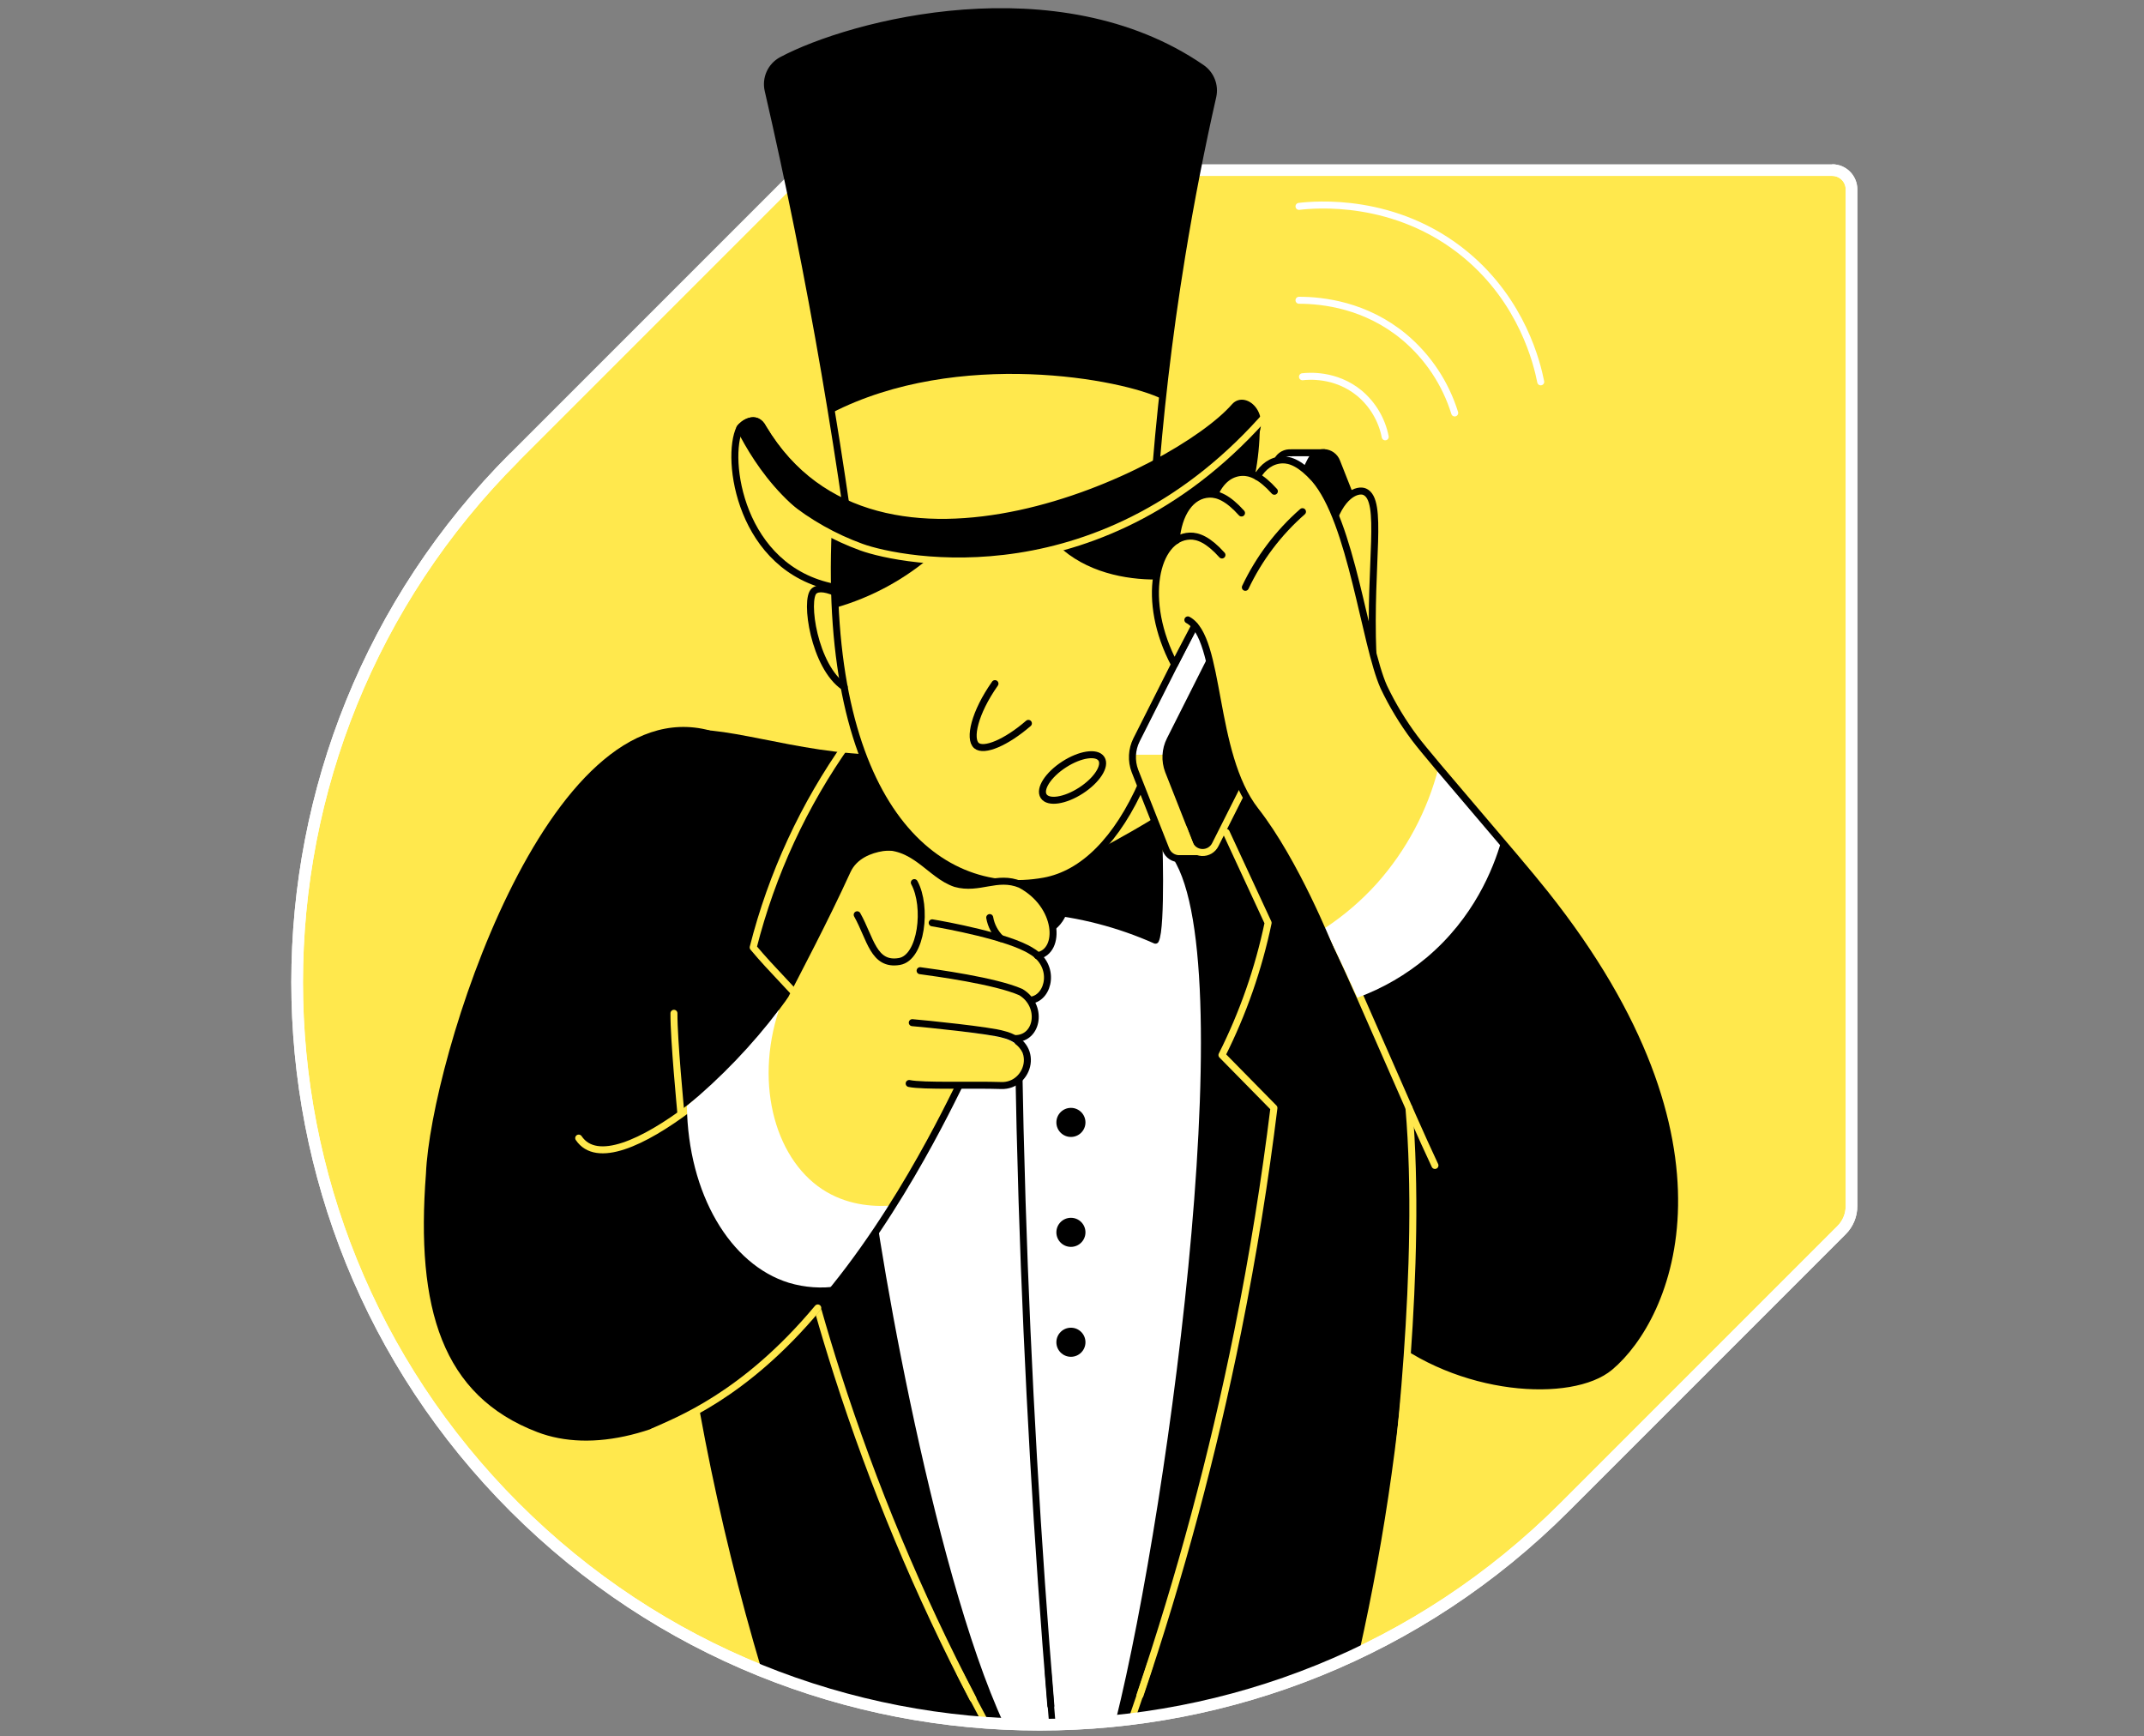 <svg width="368" height="298" viewBox="0 0 368 298" fill="none" xmlns="http://www.w3.org/2000/svg">
<rect x="0" y="0" width="368" height="298" fill="#808080" stroke="none"/>
<path d="M140.009 29.192C138.46 29.192 136.974 29.808 135.878 30.904L88.327 78.454C38.562 128.22 38.562 208.904 88.327 258.669C138.093 308.434 218.773 308.434 268.535 258.669L316.086 211.118C316.629 210.577 317.059 209.933 317.353 209.225C317.646 208.517 317.797 207.758 317.797 206.991V32.497C317.796 31.62 317.447 30.779 316.827 30.16C316.207 29.54 315.366 29.192 314.49 29.192H140.009Z" fill="#FFE84D" stroke="white" stroke-width="2" stroke-miterlimit="10"/>
<path d="M163.034 188.443C143.202 234.189 110.763 252.876 92.229 245.778C75.888 239.531 71.334 224.606 73.111 201.427C73.899 182.112 93.808 117.891 121.814 125.36L135.726 164.005L163.034 188.443Z" fill="black"/>
<path d="M204.983 131.267L199.243 160.239L162.5 153L151.716 129.525C136.382 129.525 123.192 123.604 115.421 125.662C109.986 179.858 115.203 234.594 130.78 286.787C147.158 293.365 164.722 296.48 182.365 295.934C200.007 295.388 217.344 291.193 233.285 283.614C237.837 263.321 240.724 242.69 241.917 221.927C242.351 214.291 242.542 206.87 242.531 199.692C243.394 193.074 244.261 186.454 245.131 179.832L218.659 131.715L204.983 131.267Z" fill="black"/>
<path d="M161.709 147.889C157.398 164.695 153.091 178.606 148.783 195.409C149.599 208.543 159.914 269.144 172.316 295.853C178.715 296.151 185.127 295.97 191.499 295.311C200.871 257.659 213.938 159.503 200.121 145.786C191.454 151.634 174.433 156.192 161.709 147.889Z" fill="white"/>
<path d="M178.348 151.357C181.951 150.399 196.233 142.377 198.739 140.677C198.961 142.856 199.433 159.274 198.323 161.356C192.037 158.56 185.332 156.822 178.48 156.212C178.435 155.008 178.393 152.561 178.348 151.357Z" fill="black" stroke="black" stroke-width="1.2" stroke-linecap="round" stroke-linejoin="round"/>
<path d="M175.329 152.707C167.582 151.24 160.138 148.478 153.309 144.536C155.823 150.305 156.765 156.636 156.041 162.887C162.113 159.641 168.681 157.422 175.478 156.32L175.329 152.707Z" fill="black" stroke="black" stroke-width="1.2" stroke-linecap="round" stroke-linejoin="round"/>
<path d="M177.036 160.356C180.272 160.356 182.895 157.733 182.895 154.498C182.895 151.262 180.272 148.639 177.036 148.639C173.8 148.639 171.177 151.262 171.177 154.498C171.177 157.733 173.8 160.356 177.036 160.356Z" fill="black" stroke="black" stroke-width="1.2" stroke-linecap="round" stroke-linejoin="round"/>
<path d="M174.596 156.879C174.638 172.979 174.916 189.415 175.432 206.186C176.376 236.084 178.074 264.955 180.368 292.732" stroke="black" stroke-width="1.2" stroke-linecap="round" stroke-linejoin="round"/>
<path d="M140.384 224.773C141.411 228.394 142.522 232.072 143.716 235.807C149.866 255.014 157.654 273.657 166.995 291.531" stroke="#FFE84D" stroke-width="1.2" stroke-linecap="round" stroke-linejoin="round"/>
<path d="M145.527 127.467C137.988 138.072 132.478 149.983 129.277 162.595C132.557 166.535 136.219 169.964 139.509 173.9" stroke="#FFE84D" stroke-width="1.2" stroke-linecap="round" stroke-linejoin="round"/>
<path d="M143.202 100.796C126.983 97.673 124.435 78.624 126.983 73.474C127.444 72.811 129.739 70.989 130.974 73.474C150.47 106.003 199.264 82.029 211.405 75.282C211.925 74.99 212.534 74.899 213.116 75.027C213.699 75.155 214.214 75.493 214.563 75.976C217.441 80.141 207.403 97.659 207.403 97.659L143.192 100.782" fill="#FFE84D"/>
<path d="M143.202 100.796C126.983 97.673 124.435 78.624 126.983 73.474C127.444 72.811 129.739 70.989 130.974 73.474C150.47 106.003 199.264 82.029 211.405 75.282C211.925 74.99 212.534 74.899 213.116 75.027C213.699 75.155 214.214 75.493 214.563 75.976C217.441 80.141 207.403 97.659 207.403 97.659L143.192 100.782" stroke="black" stroke-width="1.2" stroke-linecap="round" stroke-linejoin="round"/>
<path d="M143.355 91.015C141.297 137.57 160.3 154.616 179.195 151.218C192.662 148.788 202.061 129.101 203.769 95.246" fill="#FFE84D"/>
<path d="M143.355 91.015C141.297 137.57 160.3 154.616 179.195 151.218C192.662 148.788 202.599 127.616 203.769 93.688" stroke="black" stroke-width="1.2" stroke-linecap="round" stroke-linejoin="round"/>
<path d="M143.358 104.309C149.594 102.535 155.358 99.401 160.237 95.132C154.385 94.949 148.635 93.547 143.355 91.015C143.269 92.915 143.219 94.882 143.205 96.916C143.192 99.481 143.247 101.949 143.358 104.309Z" fill="black"/>
<path d="M145.368 87.954C143.119 72.335 140.356 56.081 136.979 39.293C135.343 31.18 133.631 23.248 131.845 15.496C131.614 14.504 131.716 13.463 132.134 12.533C132.552 11.604 133.264 10.838 134.16 10.352C146.107 3.98 181.51 -5.332 206.226 11.644C207.003 12.172 207.604 12.921 207.95 13.794C208.297 14.667 208.373 15.624 208.17 16.541C206.212 25.17 204.407 34.305 202.838 43.923C200.499 58.251 198.979 71.787 198.083 84.362L185.935 90.332L164.68 93.688L145.368 87.954Z" fill="black"/>
<path d="M145.368 87.954L164.663 93.688L185.918 90.332L198.066 84.362C198.517 78.138 198.726 75.181 199.496 68.5C192.874 65.105 164.44 59.708 142.723 70.871C143.792 77.129 144.486 81.88 145.368 87.954Z" fill="#FFE84D"/>
<path d="M145.368 87.954C143.119 72.335 140.356 56.081 136.979 39.293C135.343 31.18 133.631 23.248 131.845 15.496C131.614 14.504 131.716 13.463 132.134 12.533C132.552 11.604 133.264 10.838 134.16 10.352C146.107 3.98 181.51 -5.332 206.226 11.644C207.003 12.172 207.604 12.921 207.95 13.794C208.297 14.667 208.373 15.624 208.17 16.541C206.212 25.17 204.407 34.305 202.838 43.923C200.499 58.251 198.979 71.787 198.083 84.362L185.935 90.332L164.68 93.688L145.368 87.954Z" stroke="black" stroke-width="1.2" stroke-linecap="round" stroke-linejoin="round"/>
<path d="M149.925 93.556C168.841 98.443 195.8 92.768 214.573 75.98C214.573 75.98 214.573 75.98 214.573 75.962C217.933 71.593 213.74 67.688 211.918 69.774C201.821 81.328 150.484 106.003 130.984 73.474C129.749 70.989 127.455 72.811 126.993 73.474C130.061 79.527 136.736 90.151 149.925 93.556Z" fill="black" stroke="black" stroke-width="1.2" stroke-linecap="round" stroke-linejoin="round"/>
<path d="M144.212 102.06C142.005 100.986 140.513 100.773 139.738 101.421C138.051 102.83 139.738 114.451 144.892 117.89" stroke="black" stroke-width="1.2" stroke-linecap="round" stroke-linejoin="round"/>
<path d="M170.778 117.325C167.255 122.33 166.266 126.825 167.609 127.963C168.897 129.039 172.694 127.453 176.515 124.145" stroke="black" stroke-width="1.2" stroke-linecap="round" stroke-linejoin="round"/>
<path d="M185.54 135.671C188.278 133.9 189.849 131.462 189.05 130.226C188.25 128.99 185.382 129.424 182.645 131.195C179.907 132.966 178.336 135.404 179.135 136.64C179.935 137.876 182.803 137.442 185.54 135.671Z" stroke="black" stroke-width="1.2" stroke-linecap="round" stroke-linejoin="round"/>
<path d="M216.232 73.317L215.045 71.825C213.927 73.042 212.734 74.188 211.474 75.258C203.987 81.585 195.657 83.959 189.854 84.924L179.823 91.637C188.347 102.743 206.799 99.228 206.528 97.707L208.038 98.641C211.649 93.524 214.157 87.712 215.403 81.575C215.937 78.854 216.215 76.09 216.232 73.317Z" fill="black"/>
<path d="M134.927 86.615C138.806 89.739 143.175 92.202 147.856 93.903C154.677 96.378 189.618 103.427 217.923 70.565" stroke="#FFE84D" stroke-width="1.2" stroke-linecap="round" stroke-linejoin="round"/>
<path d="M252.628 138.428C257.335 143.946 262.458 149.941 265.2 153.391C299.422 196.429 286.511 226.057 276.306 234.609C269.771 240.086 250.323 238.989 237.551 228.209L209.739 162.595L215.084 131.705L252.628 138.428Z" fill="black"/>
<path d="M229.012 92.765L224.611 81.675L227.017 81.231L227.253 77.701H221.665V77.722C221.173 77.666 220.676 77.763 220.241 78C219.806 78.236 219.455 78.601 219.235 79.044L195.067 126.991C194.66 127.811 194.426 128.706 194.38 129.62C194.334 130.534 194.477 131.448 194.8 132.305L200.121 145.8C200.303 146.279 200.633 146.689 201.063 146.969C201.492 147.25 202 147.387 202.512 147.362V147.362H208.277L205.921 139.316L228.742 98.075C229.153 97.257 229.389 96.363 229.436 95.448C229.483 94.534 229.338 93.62 229.012 92.765V92.765Z" fill="white"/>
<path d="M201.586 129.525H194.394C194.394 129.622 194.373 129.719 194.373 129.813C194.352 130.663 194.497 131.51 194.8 132.305L200.121 145.8C200.303 146.279 200.633 146.688 201.063 146.969C201.492 147.25 202 147.387 202.512 147.361V147.361H208.277L205.921 139.316L207.063 137.046L201.586 129.525Z" fill="#FFE84D"/>
<path d="M229.012 92.765L224.611 81.675L227.017 81.231L227.253 77.701H221.665V77.722C221.173 77.666 220.676 77.763 220.241 78C219.806 78.236 219.455 78.601 219.235 79.044L195.067 126.991C194.66 127.811 194.426 128.706 194.38 129.62C194.334 130.534 194.477 131.448 194.8 132.305L200.121 145.8C200.303 146.279 200.633 146.689 201.063 146.969C201.492 147.25 202 147.387 202.512 147.362V147.362H208.277L205.921 139.316L228.742 98.075C229.153 97.257 229.389 96.363 229.436 95.448C229.483 94.534 229.338 93.62 229.012 92.765V92.765Z" stroke="black" stroke-width="1.2" stroke-linecap="round" stroke-linejoin="round"/>
<path d="M205.879 145.8L200.558 132.305C200.231 131.449 200.086 130.535 200.132 129.62C200.178 128.705 200.414 127.81 200.826 126.991L224.986 79.041C225.196 78.614 225.525 78.258 225.935 78.017C226.345 77.775 226.816 77.66 227.291 77.684C227.766 77.708 228.223 77.871 228.606 78.152C228.989 78.433 229.281 78.821 229.446 79.267L234.771 92.765C235.097 93.62 235.241 94.534 235.194 95.448C235.148 96.363 234.911 97.257 234.5 98.075L210.339 146.025C210.13 146.452 209.8 146.808 209.391 147.05C208.981 147.291 208.51 147.407 208.035 147.383C207.56 147.359 207.103 147.196 206.72 146.914C206.337 146.633 206.044 146.246 205.879 145.8V145.8Z" fill="black" stroke="black" stroke-width="1.2" stroke-linecap="round" stroke-linejoin="round"/>
<path d="M232.761 96.999L208.6 144.949C208.391 145.376 208.061 145.732 207.652 145.973C207.242 146.215 206.771 146.33 206.296 146.306C205.821 146.282 205.364 146.12 204.981 145.838C204.597 145.557 204.305 145.169 204.14 144.724L203.099 142.048" stroke="#FFE84D" stroke-width="1.2" stroke-miterlimit="10"/>
<path d="M228.318 91.015C229.981 84.799 233.08 83.869 234.25 84.397C237.506 85.865 235.031 96.597 235.638 112.118" fill="#FFE84D"/>
<path d="M228.318 91.015C229.981 84.799 233.08 83.869 234.25 84.397C237.506 85.865 235.031 96.597 235.638 112.118" stroke="black" stroke-width="1.2" stroke-linecap="round" stroke-linejoin="round"/>
<path d="M224.691 153.7C221.873 149.708 218.791 142.148 217.638 141.524C208.003 135.866 209.739 107.464 203.887 106.388L201.304 102.938L213.105 89.211L223.57 87.822L225.597 97.711L224.691 153.7Z" fill="#FFE84D"/>
<path d="M209.739 95.246C207.417 92.654 205.636 91.946 204.203 92.005C198.372 92.248 195.984 102.893 201.811 113.871L205.692 106.166" fill="#FFE84D"/>
<path d="M213.095 88.041C210.773 85.448 208.992 84.744 207.559 84.803C201.728 85.046 199.34 95.691 205.167 106.669L209.044 98.967" fill="#FFE84D"/>
<path d="M218.735 84.31C216.413 81.717 214.632 81.013 213.199 81.072C207.368 81.314 204.983 91.96 210.807 102.938L214.691 95.236" fill="#FFE84D"/>
<path d="M221.54 93.091L217.656 100.796C211.832 89.814 214.216 79.173 220.047 78.93C221.484 78.871 223.261 79.579 225.6 82.172C232.008 89.502 234.25 110.581 237.509 117.894C238.992 121.01 240.782 123.971 242.854 126.731C244.243 128.598 248.269 133.325 252.642 138.438L239.196 159.374L229.665 164.008L218.19 140.187" fill="#FFE84D"/>
<path d="M219.346 142.048C222.817 148.686 226.269 155.611 229.703 162.821C234.142 172.192 241.875 190.64 246.297 200.015" stroke="#FFE84D" stroke-width="1.2" stroke-linecap="round" stroke-linejoin="round"/>
<path d="M209.739 95.246C207.417 92.654 205.636 91.946 204.203 92.005C198.372 92.248 195.769 103.042 201.596 114.024L205.067 107.384" stroke="black" stroke-width="1.2" stroke-linecap="round" stroke-linejoin="round"/>
<path d="M213.095 88.041C210.773 85.448 208.992 84.744 207.559 84.803C204.397 84.935 202.248 88.121 201.87 92.765" stroke="black" stroke-width="1.2" stroke-linecap="round" stroke-linejoin="round"/>
<path d="M218.735 84.31C216.413 81.717 214.633 81.013 213.199 81.072C211.117 81.158 209.499 82.547 208.51 84.796" stroke="black" stroke-width="1.2" stroke-linecap="round" stroke-linejoin="round"/>
<path d="M213.754 100.796C216.1 95.844 219.437 91.425 223.56 87.815" stroke="black" stroke-width="1.2" stroke-linecap="round" stroke-linejoin="round"/>
<path d="M246.919 131.715C245.027 139.116 241.384 145.955 236.298 151.655C233.666 154.569 230.673 157.135 227.392 159.291C227.957 160.468 228.527 161.637 229.092 162.828C230.43 165.649 231.729 168.445 232.99 171.217C237.349 169.619 241.395 167.269 244.944 164.275C252.962 157.493 256.294 149.149 257.678 144.373C253.985 140.017 249.935 135.304 246.919 131.715Z" fill="white"/>
<path d="M215.799 81.79C216.798 80.055 218.263 79.013 220.047 78.926C221.484 78.867 223.261 79.576 225.601 82.168C232.008 89.499 234.25 110.577 237.509 117.89C238.992 121.007 240.782 123.967 242.854 126.727C245.766 130.608 259.924 146.744 265.214 153.397C299.436 196.436 286.525 226.064 276.32 234.616C269.785 240.093 250.337 238.996 237.565 228.216" stroke="black" stroke-width="1.2" stroke-linecap="round" stroke-linejoin="round"/>
<path d="M203.887 106.388C209.652 109.474 207.798 129.264 215.479 139.101C222.421 147.976 228.218 162.595 228.218 162.595" stroke="black" stroke-width="1.2" stroke-linecap="round" stroke-linejoin="round"/>
<path d="M223.56 64.658C224.417 64.557 229.231 64.075 233.372 67.514C235.64 69.428 237.189 72.058 237.762 74.97" stroke="white" stroke-width="1.2" stroke-linecap="round" stroke-linejoin="round"/>
<path d="M222.963 51.531C227.093 51.531 234.448 52.374 241.011 57.827C245.097 61.251 248.109 65.779 249.688 70.871" stroke="white" stroke-width="1.2" stroke-linecap="round" stroke-linejoin="round"/>
<path d="M222.963 35.419C225.465 35.124 239.519 33.718 251.611 43.749C261.33 51.833 263.818 62.36 264.453 65.532" stroke="white" stroke-width="1.2" stroke-linecap="round" stroke-linejoin="round"/>
<path d="M210.467 142.857L217.663 158.378C216.018 166.255 213.355 173.883 209.739 181.071L218.659 190.144C217.159 202.323 215.136 215.134 212.439 228.528C208.177 249.667 202.577 270.513 195.671 290.941" stroke="#FFE84D" stroke-width="1.2" stroke-linecap="round" stroke-linejoin="round"/>
<path d="M180.455 286.981C180.442 286.836 180.372 286.702 180.261 286.608C180.15 286.514 180.007 286.468 179.862 286.479C179.717 286.491 179.582 286.559 179.487 286.669C179.392 286.779 179.345 286.923 179.355 287.068C179.591 290.032 179.837 293.013 180.087 295.995H181.191C180.93 292.965 180.691 289.955 180.455 286.981Z" fill="black"/>
<path d="M165.256 286.943C165.227 286.873 165.184 286.809 165.129 286.756C165.074 286.703 165.009 286.663 164.938 286.636C164.867 286.61 164.791 286.598 164.715 286.602C164.639 286.607 164.565 286.627 164.497 286.661C164.429 286.695 164.369 286.743 164.321 286.802C164.272 286.86 164.236 286.928 164.216 287.001C164.195 287.074 164.189 287.151 164.199 287.226C164.209 287.302 164.234 287.374 164.274 287.439C165.662 290.167 167.078 292.899 168.536 295.61C168.973 295.644 169.407 295.679 169.845 295.707C168.273 292.798 166.744 289.877 165.256 286.943Z" fill="#FFE84D"/>
<path d="M197.591 285.127C197.452 285.082 197.302 285.093 197.172 285.158C197.042 285.223 196.943 285.337 196.896 285.475C195.855 288.675 194.774 291.879 193.655 295.089C194.064 295.04 194.47 294.981 194.88 294.926C195.921 291.892 196.962 288.848 197.945 285.818C197.988 285.68 197.976 285.529 197.909 285.4C197.843 285.271 197.729 285.173 197.591 285.127V285.127Z" fill="#FFE84D"/>
<path d="M241.834 190.144C244.145 216.918 239.869 252.179 238.335 264.552" stroke="#FFE84D" stroke-width="1.2" stroke-linecap="round" stroke-linejoin="round"/>
<path d="M115.678 173.9C115.654 178.506 116.799 190.213 116.868 191.119Z" fill="black"/>
<path d="M115.678 173.9C115.654 178.506 116.799 190.213 116.868 191.119" stroke="#FFE84D" stroke-width="1.2" stroke-linecap="round" stroke-linejoin="round"/>
<path d="M133.55 213.454L131.228 176.663L135.254 171.22L164.551 186.492C160.133 196.686 153.57 207.512 148.19 215.033" fill="#FFE84D"/>
<path d="M99.33 195.319C105.439 204.385 131.411 180.526 137.395 170.811" stroke="#FFE84D" stroke-width="1.2" stroke-linecap="round" stroke-linejoin="round"/>
<path d="M160.004 158.378C162.136 158.725 173.121 160.735 177.012 163.213C180.941 165.341 179.938 171.644 176.987 171.644C173.76 170.603 160.414 167.628 157.936 167.298" fill="#FFE84D"/>
<path d="M157.506 166.264C159.64 166.611 171.33 167.784 175.207 170.262C179.483 172.727 178.129 178.554 174.232 178.245C171 177.204 157.919 176.486 155.427 176.163" fill="#FFE84D"/>
<path d="M155.433 176.139C157.408 176.076 169.556 177.36 171.798 178.055C178.369 179.641 176.095 186.676 171.864 186.298C166.365 186.719 160.835 186.368 155.433 185.257" fill="#FFE84D"/>
<path d="M167.81 160.166C171.26 165.372 178.167 164.494 179.698 163.328C181.385 162.04 181.781 155.317 175.134 151.791C171.129 150.142 168.085 152.776 163.996 151.634C159.529 150.142 157.929 145.297 151.577 146.064C149.526 146.383 147.044 147.344 145.975 149.684C142.001 158.378 137.274 167.257 135.254 171.203C133.053 174.455 135.903 181.043 133.706 184.295L148.651 198.349" fill="#FFE84D"/>
<path d="M160.004 158.378C162.136 158.725 173.121 160.735 177.012 163.213C181.288 165.681 180.115 171.172 176.987 171.644" stroke="black" stroke-width="1.2" stroke-linecap="round" stroke-linejoin="round"/>
<path d="M157.929 166.59C160.48 166.937 170.823 168.326 175.214 170.263C179.032 172.536 178.223 178.246 174.239 178.246" stroke="black" stroke-width="1.2" stroke-linecap="round" stroke-linejoin="round"/>
<path d="M178.063 164.025C182.228 163.279 181.777 155.317 175.134 151.79C171.128 150.142 168.085 152.776 163.996 151.634C159.529 150.142 156.957 144.627 150.605 145.387" stroke="black" stroke-width="1.2" stroke-linecap="round" stroke-linejoin="round"/>
<path d="M147.131 156.993C149.422 161.068 149.908 165.768 154.368 165.011C158.21 164.359 159.182 155.556 156.936 151.475" stroke="black" stroke-width="1.2" stroke-linecap="round" stroke-linejoin="round"/>
<path d="M156.586 175.51C158.824 175.698 169.963 176.819 172.205 177.517C178.775 179.103 176.654 186.464 171.858 186.298C166.998 186.131 158.436 186.457 156.051 185.951" stroke="black" stroke-width="1.2" stroke-linecap="round" stroke-linejoin="round"/>
<path d="M169.876 157.476C170.114 158.843 170.777 160.1 171.771 161.068" stroke="black" stroke-width="1.2" stroke-linecap="round" stroke-linejoin="round"/>
<path d="M183.815 195.124C185.193 195.124 186.31 194.007 186.31 192.629C186.31 191.251 185.193 190.133 183.815 190.133C182.436 190.133 181.319 191.251 181.319 192.629C181.319 194.007 182.436 195.124 183.815 195.124Z" fill="black"/>
<path d="M183.815 213.989C185.193 213.989 186.31 212.871 186.31 211.493C186.31 210.115 185.193 208.998 183.815 208.998C182.436 208.998 181.319 210.115 181.319 211.493C181.319 212.871 182.436 213.989 183.815 213.989Z" fill="black"/>
<path d="M183.815 232.853C185.193 232.853 186.31 231.736 186.31 230.357C186.31 228.979 185.193 227.862 183.815 227.862C182.436 227.862 181.319 228.979 181.319 230.357C181.319 231.736 182.436 232.853 183.815 232.853Z" fill="black"/>
<path d="M141.907 204.582C133.265 199.567 129.385 186.378 133.706 173.299C129.083 179.384 123.779 184.919 117.896 189.796C118.118 204.916 125.331 217.05 135.403 220.153C138.133 220.969 141.01 221.169 143.827 220.739C147.378 216.338 150.625 211.699 153.545 206.856C150.387 207.151 146.003 206.96 141.907 204.582Z" fill="white"/>
<path d="M164.551 186.468C161.775 192.021 150.644 215.009 134.966 230.139" stroke="black" stroke-width="1.2" stroke-linecap="round" stroke-linejoin="round"/>
<path d="M112.075 245.719C116.125 243.855 127.694 239.649 140.363 224.471" stroke="#FFE84D" stroke-width="1.2" stroke-linecap="round" stroke-linejoin="round"/>
<path d="M88.324 78.461C38.559 128.227 38.559 208.911 88.324 258.676C138.089 308.441 218.77 308.441 268.532 258.676L316.083 211.125C316.625 210.583 317.056 209.94 317.349 209.232C317.643 208.524 317.794 207.765 317.794 206.998V32.497C317.793 31.62 317.444 30.779 316.824 30.16C316.204 29.54 315.363 29.192 314.486 29.192" stroke="white" stroke-width="2" stroke-miterlimit="10"/>
</svg>
